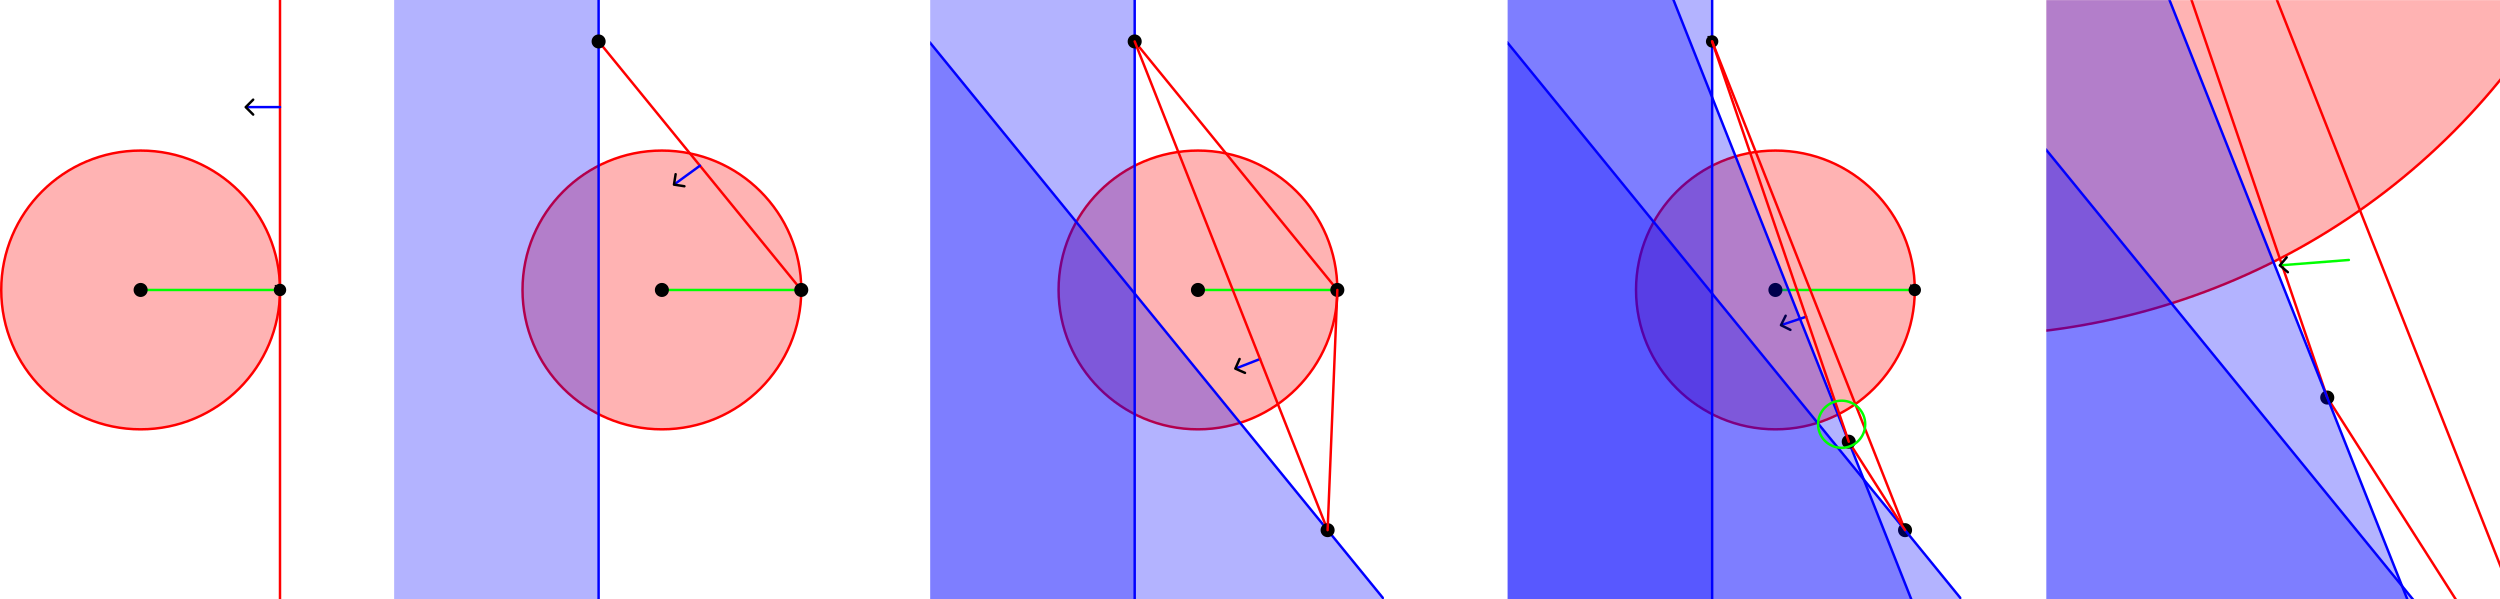 <?xml version="1.0" encoding="UTF-8" standalone="no"?>
<!-- Created with Inkscape (http://www.inkscape.org/) -->

<svg
   width="1007.154mm"
   height="241.375mm"
   viewBox="0 0 1007.154 241.375"
   version="1.1"
   id="svg5909"
   inkscape:version="1.2.2 (732a01da63, 2022-12-09)"
   sodipodi:docname="5_steps_clipped.svg"
   xmlns:inkscape="http://www.inkscape.org/namespaces/inkscape"
   xmlns:sodipodi="http://sodipodi.sourceforge.net/DTD/sodipodi-0.dtd"
   xmlns="http://www.w3.org/2000/svg"
   xmlns:svg="http://www.w3.org/2000/svg">
  <sodipodi:namedview
     id="namedview5911"
     pagecolor="#ffffff"
     bordercolor="#000000"
     borderopacity="0.25"
     inkscape:showpageshadow="2"
     inkscape:pageopacity="0.0"
     inkscape:pagecheckerboard="0"
     inkscape:deskcolor="#d1d1d1"
     inkscape:document-units="mm"
     showgrid="false"
     inkscape:zoom="0.3581229"
     inkscape:cx="1971.3903"
     inkscape:cy="202.44447"
     inkscape:window-width="1920"
     inkscape:window-height="991"
     inkscape:window-x="-9"
     inkscape:window-y="-9"
     inkscape:window-maximized="1"
     inkscape:current-layer="layer1" />
  <defs
     id="defs5906">
    <marker
       style="overflow:visible"
       id="Arrow3"
       refX="0"
       refY="0"
       orient="auto-start-reverse"
       inkscape:stockid="Arrow3"
       markerWidth="4.207"
       markerHeight="7"
       viewBox="0 0 4.207 7"
       inkscape:isstock="true"
       inkscape:collect="always"
       preserveAspectRatio="xMidYMid">
      <path
         style="fill:none;stroke:context-stroke;stroke-width:1;stroke-linecap:round"
         d="M 3,-3 0,0 3,3"
         id="arrow3"
         transform="rotate(180,0.125,0)"
         sodipodi:nodetypes="ccc" />
    </marker>
    <marker
       style="overflow:visible"
       id="Dot"
       refX="0"
       refY="0"
       orient="auto"
       inkscape:stockid="Dot"
       markerWidth="5.667"
       markerHeight="5.667"
       viewBox="0 0 5.667 5.667"
       inkscape:isstock="true"
       inkscape:collect="always"
       preserveAspectRatio="xMidYMid">
      <path
         transform="scale(0.5)"
         style="fill:context-stroke;fill-rule:evenodd;stroke:context-stroke;stroke-width:1pt"
         d="M 5,0 C 5,2.76 2.76,5 0,5 -2.76,5 -5,2.76 -5,0 c 0,-2.76 2.3,-5 5,-5 2.76,0 5,2.24 5,5 z"
         id="Dot1"
         sodipodi:nodetypes="sssss" />
    </marker>
    <clipPath
       clipPathUnits="userSpaceOnUse"
       id="clipPath9702">
      <rect
         style="fill:none;fill-opacity:0.3;stroke:#00ff00;stroke-width:1;stroke-linecap:round;stroke-linejoin:round"
         id="rect9704"
         width="182.77"
         height="241.375"
         x="0"
         y="23.194" />
    </clipPath>
    <clipPath
       clipPathUnits="userSpaceOnUse"
       id="clipPath9702-9">
      <rect
         style="fill:none;fill-opacity:0.3;stroke:#00ff00;stroke-width:1;stroke-linecap:round;stroke-linejoin:round"
         id="rect9704-7"
         width="182.77"
         height="241.375"
         x="0"
         y="23.194" />
    </clipPath>
    <marker
       style="overflow:visible"
       id="Dot-4"
       refX="0"
       refY="0"
       orient="auto"
       inkscape:stockid="Dot"
       markerWidth="5.667"
       markerHeight="5.667"
       viewBox="0 0 5.667 5.667"
       inkscape:isstock="true"
       inkscape:collect="always"
       preserveAspectRatio="xMidYMid">
      <path
         transform="scale(0.5)"
         style="fill:context-stroke;fill-rule:evenodd;stroke:context-stroke;stroke-width:1pt"
         d="M 5,0 C 5,2.76 2.76,5 0,5 -2.76,5 -5,2.76 -5,0 c 0,-2.76 2.3,-5 5,-5 2.76,0 5,2.24 5,5 z"
         id="Dot1-6"
         sodipodi:nodetypes="sssss" />
    </marker>
    <marker
       style="overflow:visible"
       id="Arrow3-3"
       refX="0"
       refY="0"
       orient="auto-start-reverse"
       inkscape:stockid="Arrow3"
       markerWidth="4.207"
       markerHeight="7"
       viewBox="0 0 4.207 7"
       inkscape:isstock="true"
       inkscape:collect="always"
       preserveAspectRatio="xMidYMid">
      <path
         style="fill:none;stroke:context-stroke;stroke-width:1;stroke-linecap:round"
         d="M 3,-3 0,0 3,3"
         id="arrow3-5"
         transform="rotate(180,0.125,0)"
         sodipodi:nodetypes="ccc" />
    </marker>
    <clipPath
       clipPathUnits="userSpaceOnUse"
       id="clipPath9702-7">
      <rect
         style="fill:none;fill-opacity:0.3;stroke:#00ff00;stroke-width:1;stroke-linecap:round;stroke-linejoin:round"
         id="rect9704-8"
         width="182.77"
         height="241.375"
         x="0"
         y="23.194" />
    </clipPath>
    <marker
       style="overflow:visible"
       id="Dot-46"
       refX="0"
       refY="0"
       orient="auto"
       inkscape:stockid="Dot"
       markerWidth="5.667"
       markerHeight="5.667"
       viewBox="0 0 5.667 5.667"
       inkscape:isstock="true"
       inkscape:collect="always"
       preserveAspectRatio="xMidYMid">
      <path
         transform="scale(0.5)"
         style="fill:context-stroke;fill-rule:evenodd;stroke:context-stroke;stroke-width:1pt"
         d="M 5,0 C 5,2.76 2.76,5 0,5 -2.76,5 -5,2.76 -5,0 c 0,-2.76 2.3,-5 5,-5 2.76,0 5,2.24 5,5 z"
         id="Dot1-3"
         sodipodi:nodetypes="sssss" />
    </marker>
    <marker
       style="overflow:visible"
       id="Arrow3-36"
       refX="0"
       refY="0"
       orient="auto-start-reverse"
       inkscape:stockid="Arrow3"
       markerWidth="4.207"
       markerHeight="7"
       viewBox="0 0 4.207 7"
       inkscape:isstock="true"
       inkscape:collect="always"
       preserveAspectRatio="xMidYMid">
      <path
         style="fill:none;stroke:context-stroke;stroke-width:1;stroke-linecap:round"
         d="M 3,-3 0,0 3,3"
         id="arrow3-0"
         transform="rotate(180,0.125,0)"
         sodipodi:nodetypes="ccc" />
    </marker>
    <clipPath
       clipPathUnits="userSpaceOnUse"
       id="clipPath9702-0">
      <rect
         style="fill:none;fill-opacity:0.3;stroke:#00ff00;stroke-width:1;stroke-linecap:round;stroke-linejoin:round"
         id="rect9704-73"
         width="182.77"
         height="241.375"
         x="0"
         y="23.194" />
    </clipPath>
    <marker
       style="overflow:visible"
       id="Dot-5"
       refX="0"
       refY="0"
       orient="auto"
       inkscape:stockid="Dot"
       markerWidth="5.667"
       markerHeight="5.667"
       viewBox="0 0 5.667 5.667"
       inkscape:isstock="true"
       inkscape:collect="always"
       preserveAspectRatio="xMidYMid">
      <path
         transform="scale(0.5)"
         style="fill:context-stroke;fill-rule:evenodd;stroke:context-stroke;stroke-width:1pt"
         d="M 5,0 C 5,2.76 2.76,5 0,5 -2.76,5 -5,2.76 -5,0 c 0,-2.76 2.3,-5 5,-5 2.76,0 5,2.24 5,5 z"
         id="Dot1-34"
         sodipodi:nodetypes="sssss" />
    </marker>
    <clipPath
       clipPathUnits="userSpaceOnUse"
       id="clipPath9702-8">
      <rect
         style="fill:none;fill-opacity:0.3;stroke:#00ff00;stroke-width:1;stroke-linecap:round;stroke-linejoin:round"
         id="rect9704-4"
         width="182.77"
         height="241.375"
         x="0"
         y="23.194" />
    </clipPath>
    <marker
       style="overflow:visible"
       id="Arrow3-7-6"
       refX="0"
       refY="0"
       orient="auto-start-reverse"
       inkscape:stockid="Arrow3"
       markerWidth="4.207"
       markerHeight="7"
       viewBox="0 0 4.207 7"
       inkscape:isstock="true"
       inkscape:collect="always"
       preserveAspectRatio="xMidYMid">
      <path
         style="fill:none;stroke:context-stroke;stroke-width:1;stroke-linecap:round"
         d="M 3,-3 0,0 3,3"
         id="arrow3-7-9"
         transform="rotate(180,0.125,0)"
         sodipodi:nodetypes="ccc" />
    </marker>
    <marker
       style="overflow:visible"
       id="Dot-3-6"
       refX="0"
       refY="0"
       orient="auto"
       inkscape:stockid="Dot"
       markerWidth="5.667"
       markerHeight="5.667"
       viewBox="0 0 5.667 5.667"
       inkscape:isstock="true"
       inkscape:collect="always"
       preserveAspectRatio="xMidYMid">
      <path
         transform="scale(0.5)"
         style="fill:context-stroke;fill-rule:evenodd;stroke:context-stroke;stroke-width:1pt"
         d="M 5,0 C 5,2.76 2.76,5 0,5 -2.76,5 -5,2.76 -5,0 c 0,-2.76 2.3,-5 5,-5 2.76,0 5,2.24 5,5 z"
         id="Dot1-67-3"
         sodipodi:nodetypes="sssss" />
    </marker>
    <clipPath
       clipPathUnits="userSpaceOnUse"
       id="clipPath12824">
      <rect
         style="fill:none;fill-opacity:0.3;stroke:#00ff00;stroke-width:1;stroke-linecap:round;stroke-linejoin:round"
         id="rect12826"
         width="36.643"
         height="48.403"
         x="114.73"
         y="169.033" />
    </clipPath>
  </defs>
  <g
     inkscape:label="Layer 1"
     inkscape:groupmode="layer"
     id="layer1"
     transform="translate(-51.216,-23.194)">
    <g
       id="g9672-62-9"
       clip-path="url(#clipPath12824)"
       transform="matrix(4.988,0,0,4.987,303.337,-819.73)"
       style="stroke-width:0.201">
      <circle
         style="fill:#ff0000;fill-opacity:0.3;stroke:#ff0000;stroke-width:0.201;stroke-linecap:round;stroke-linejoin:round"
         id="path6408-15-9"
         cx="107.866"
         cy="140.004"
         r="56.149" />
      <rect
         style="fill:#0000ff;fill-opacity:0.3;stroke:#0000ff;stroke-width:0.201;stroke-linecap:round;stroke-linejoin:round"
         id="rect7459-1-7"
         width="157.735"
         height="254.888"
         x="-75.358"
         y="10.528" />
      <path
         style="fill:none;fill-opacity:0.3;stroke:#00ff00;stroke-width:0.201;stroke-linecap:round;stroke-linejoin:round;marker-start:url(#Dot-3-6)"
         d="m 107.866,140.004 56.149,-1.2e-4"
         id="path6835-6-5" />
      <path
         style="fill:#ff0000;fill-opacity:0.3;stroke:#ff0000;stroke-width:0.201;stroke-linecap:round;stroke-linejoin:round;marker-start:url(#Dot-3-6);marker-end:url(#Dot-3-6)"
         d="M 164.015,140.004 82.377,39.896"
         id="path6829-4-5" />
      <path
         style="fill:none;fill-opacity:0.3;stroke:#ff0000;stroke-width:0.201;stroke-linecap:round;stroke-linejoin:round;marker-end:url(#Dot-3-6)"
         d="M 82.377,39.896 160.097,236.767"
         id="path7353-4-4"
         sodipodi:nodetypes="cc" />
      <path
         style="fill:#ff0000;fill-opacity:0.3;stroke:#ff0000;stroke-width:0.201;stroke-linecap:round;stroke-linejoin:round;marker-end:url(#Dot-3-6)"
         d="m 160.097,236.767 -22.679,-35.627"
         id="path7670-7-4"
         sodipodi:nodetypes="cc" />
      <path
         style="fill:#ff0000;fill-opacity:0.3;stroke:#ff0000;stroke-width:0.201;stroke-linecap:round;stroke-linejoin:round"
         d="M 137.418,201.14 82.377,39.896"
         id="path7900-0-9" />
      <path
         style="fill:#0000ff;fill-opacity:0.3;stroke:#0000ff;stroke-width:0.201;stroke-linecap:round;stroke-linejoin:round"
         d="m 259.267,358.366 -328.168,-402.387 -111.499,-0.003 34.909,396.9 z"
         id="path7904-57-8"
         sodipodi:nodetypes="ccccc" />
      <path
         style="fill:#0000ff;fill-opacity:0.3;stroke:#0000ff;stroke-width:0.201;stroke-linecap:round;stroke-linejoin:round"
         d="M 25.665,-80.52 249.171,482.799 -92.99,441.963 -67.914,-92.99 Z"
         id="path7972-1-2" />
    </g>
    <g
       id="g9672"
       clip-path="url(#clipPath9702)">
      <circle
         style="fill:#ff0000;fill-opacity:0.3;stroke:#ff0000;stroke-width:1;stroke-linecap:round;stroke-linejoin:round"
         id="path6408"
         cx="107.866"
         cy="140.004"
         r="56.149" />
      <path
         style="fill:none;fill-opacity:0.3;stroke:#ff0000;stroke-width:1;stroke-linecap:round;stroke-linejoin:round"
         d="M 164.015,13.114 V 266.894"
         id="path6410" />
      <path
         style="opacity:1;fill:#ff0000;fill-opacity:0.3;stroke:#00ff00;stroke-width:1;stroke-linecap:round;stroke-linejoin:round;marker-start:url(#Dot)"
         d="m 107.866,140.004 56.149,-1.2e-4"
         id="path6835" />
      <path
         style="fill:none;fill-opacity:0.3;stroke:#0000ff;stroke-width:1;stroke-linecap:round;stroke-linejoin:round;marker-end:url(#Arrow3)"
         d="M 164.015,66.347 H 150.455"
         id="path7011" />
    </g>
    <g
       id="g9672-4"
       clip-path="url(#clipPath9702-9)"
       transform="translate(210)">
      <circle
         style="fill:#ff0000;fill-opacity:0.3;stroke:#ff0000;stroke-width:1;stroke-linecap:round;stroke-linejoin:round"
         id="path6408-1"
         cx="107.866"
         cy="140.004"
         r="56.149" />
      <rect
         style="fill:#0000ff;fill-opacity:0.3;stroke:#0000ff;stroke-width:1;stroke-linecap:round;stroke-linejoin:round"
         id="rect7459-5"
         width="157.735"
         height="254.888"
         x="-75.358"
         y="10.528" />
      <path
         style="fill:none;fill-opacity:0.3;stroke:#00ff00;stroke-width:1;stroke-linecap:round;stroke-linejoin:round;marker-start:url(#Dot-4)"
         d="m 107.866,140.004 56.149,-1.2e-4"
         id="path6835-2" />
      <path
         style="fill:#ff0000;fill-opacity:0.3;stroke:#ff0000;stroke-width:1;stroke-linecap:round;stroke-linejoin:round;marker-start:url(#Dot-4);marker-end:url(#Dot-4)"
         d="M 164.015,140.004 82.377,39.896"
         id="path6829-7" />
      <path
         style="fill:none;fill-opacity:0.3;stroke:#0000ff;stroke-width:1;stroke-linecap:round;stroke-linejoin:round;marker-end:url(#Arrow3-3)"
         d="m 123.192,89.948 -10.251,7.472"
         id="path6829-8-9" />
    </g>
    <g
       id="g9672-46"
       clip-path="url(#clipPath9702-7)"
       transform="translate(425.962)">
      <circle
         style="fill:#ff0000;fill-opacity:0.3;stroke:#ff0000;stroke-width:1;stroke-linecap:round;stroke-linejoin:round"
         id="path6408-11"
         cx="107.866"
         cy="140.004"
         r="56.149" />
      <rect
         style="fill:#0000ff;fill-opacity:0.3;stroke:#0000ff;stroke-width:1;stroke-linecap:round;stroke-linejoin:round"
         id="rect7459-9"
         width="157.735"
         height="254.888"
         x="-75.358"
         y="10.528" />
      <path
         style="fill:none;fill-opacity:0.3;stroke:#00ff00;stroke-width:1;stroke-linecap:round;stroke-linejoin:round;marker-start:url(#Dot-46)"
         d="m 107.866,140.004 56.149,-1.2e-4"
         id="path6835-1" />
      <path
         style="fill:#ff0000;fill-opacity:0.3;stroke:#ff0000;stroke-width:1;stroke-linecap:round;stroke-linejoin:round;marker-start:url(#Dot-46);marker-end:url(#Dot-46)"
         d="M 164.015,140.004 82.377,39.896"
         id="path6829-0" />
      <path
         style="fill:#0000ff;fill-opacity:0.3;stroke:#0000ff;stroke-width:1;stroke-linecap:round;stroke-linejoin:round"
         d="m 259.267,358.366 -328.168,-402.387 -111.499,-0.003 34.909,396.9 z"
         id="path7904-7"
         sodipodi:nodetypes="ccccc" />
      <path
         style="fill:#0000ff;fill-opacity:0.3;stroke:#0000ff;stroke-width:1;stroke-linecap:round;stroke-linejoin:round;marker-end:url(#Arrow3-36)"
         d="m 132.881,167.827 -9.722,3.786"
         id="path7906-6" />
      <path
         style="fill:none;fill-opacity:0.3;stroke:#ff0000;stroke-width:1;stroke-linecap:round;stroke-linejoin:round;marker-end:url(#Dot-46)"
         d="M 82.377,39.896 160.097,236.767"
         id="path7353-3"
         sodipodi:nodetypes="cc" />
      <path
         style="opacity:1;fill:#ff0000;fill-opacity:0.3;stroke:#ff0000;stroke-width:1;stroke-linecap:round;stroke-linejoin:round;stroke-dasharray:none;stroke-dashoffset:0"
         d="m 164.015,140.004 -3.918,96.763"
         id="path17493" />
    </g>
    <g
       id="g9672-6"
       clip-path="url(#clipPath9702-0)"
       transform="translate(658.593)">
      <circle
         style="fill:#ff0000;fill-opacity:0.3;stroke:#ff0000;stroke-width:1;stroke-linecap:round;stroke-linejoin:round"
         id="path6408-7"
         cx="107.866"
         cy="140.004"
         r="56.149" />
      <rect
         style="fill:#0000ff;fill-opacity:0.3;stroke:#0000ff;stroke-width:1;stroke-linecap:round;stroke-linejoin:round"
         id="rect7459-7"
         width="157.735"
         height="254.888"
         x="-75.358"
         y="10.528" />
      <path
         style="fill:none;fill-opacity:0.3;stroke:#00ff00;stroke-width:1;stroke-linecap:round;stroke-linejoin:round;marker-start:url(#Dot-5)"
         d="m 107.866,140.004 56.149,-1.2e-4"
         id="path6835-3" />
      <path
         style="fill:#ff0000;fill-opacity:0.3;stroke:#ff0000;stroke-width:1;stroke-linecap:round;stroke-linejoin:round;stroke-dasharray:0, 150;stroke-dashoffset:0;marker-start:url(#Dot-5);marker-end:url(#Dot-5)"
         d="M 164.015,140.004 82.377,39.896"
         id="path6829-00" />
      <path
         style="fill:none;fill-opacity:0.3;stroke:#ff0000;stroke-width:1;stroke-linecap:round;stroke-linejoin:round;marker-end:url(#Dot-5)"
         d="M 82.377,39.896 160.097,236.767"
         id="path7353-9"
         sodipodi:nodetypes="cc" />
      <path
         style="fill:#0000ff;fill-opacity:0.3;stroke:#0000ff;stroke-width:1;stroke-linecap:round;stroke-linejoin:round;marker-end:url(#Arrow3-7-6)"
         d="m 120.231,150.79 -9.89,3.321"
         id="path7906-9-4" />
      <path
         style="fill:#0000ff;fill-opacity:0.3;stroke:#0000ff;stroke-width:1;stroke-linecap:round;stroke-linejoin:round"
         d="m 259.267,358.366 -328.168,-402.387 -111.499,-0.003 34.909,396.9 z"
         id="path7904-5"
         sodipodi:nodetypes="ccccc" />
      <path
         style="fill:#0000ff;fill-opacity:0.3;stroke:#0000ff;stroke-width:1;stroke-linecap:round;stroke-linejoin:round"
         d="M 25.665,-80.52 249.171,482.799 -92.99,441.963 -67.914,-92.99 Z"
         id="path7972-0" />
      <path
         style="fill:#ff0000;fill-opacity:0.3;stroke:#ff0000;stroke-width:1;stroke-linecap:round;stroke-linejoin:round;marker-end:url(#Dot-5)"
         d="m 160.097,236.767 -22.679,-35.627"
         id="path7670-9"
         sodipodi:nodetypes="cc" />
      <path
         style="fill:#ff0000;fill-opacity:0.3;stroke:#ff0000;stroke-width:1;stroke-linecap:round;stroke-linejoin:round"
         d="M 137.418,201.14 82.377,39.896"
         id="path7900-7" />
      <circle
         style="fill:none;fill-opacity:0.3;stroke:#00ff00;stroke-width:1;stroke-linecap:round;stroke-linejoin:round"
         id="path7974-6"
         cx="134.55"
         cy="194.107"
         r="9.496" />
    </g>
    <path
       style="fill:none;fill-opacity:0.3;stroke:#00ff00;stroke-width:1;stroke-linecap:round;stroke-linejoin:round;marker-end:url(#Arrow3)"
       d="m 997.477,127.926 -27.557,2.155"
       id="path12900" />
    <path
       style="opacity:1;fill:#ff0000;fill-opacity:0.3;stroke:#ff0000;stroke-width:1;stroke-linecap:round;stroke-linejoin:round;stroke-dasharray:0, 110;stroke-dashoffset:0;marker-start:url(#Dot)"
       d="M 164.015,140.003 142.372,119.608"
       id="path15450" />
  </g>
</svg>
